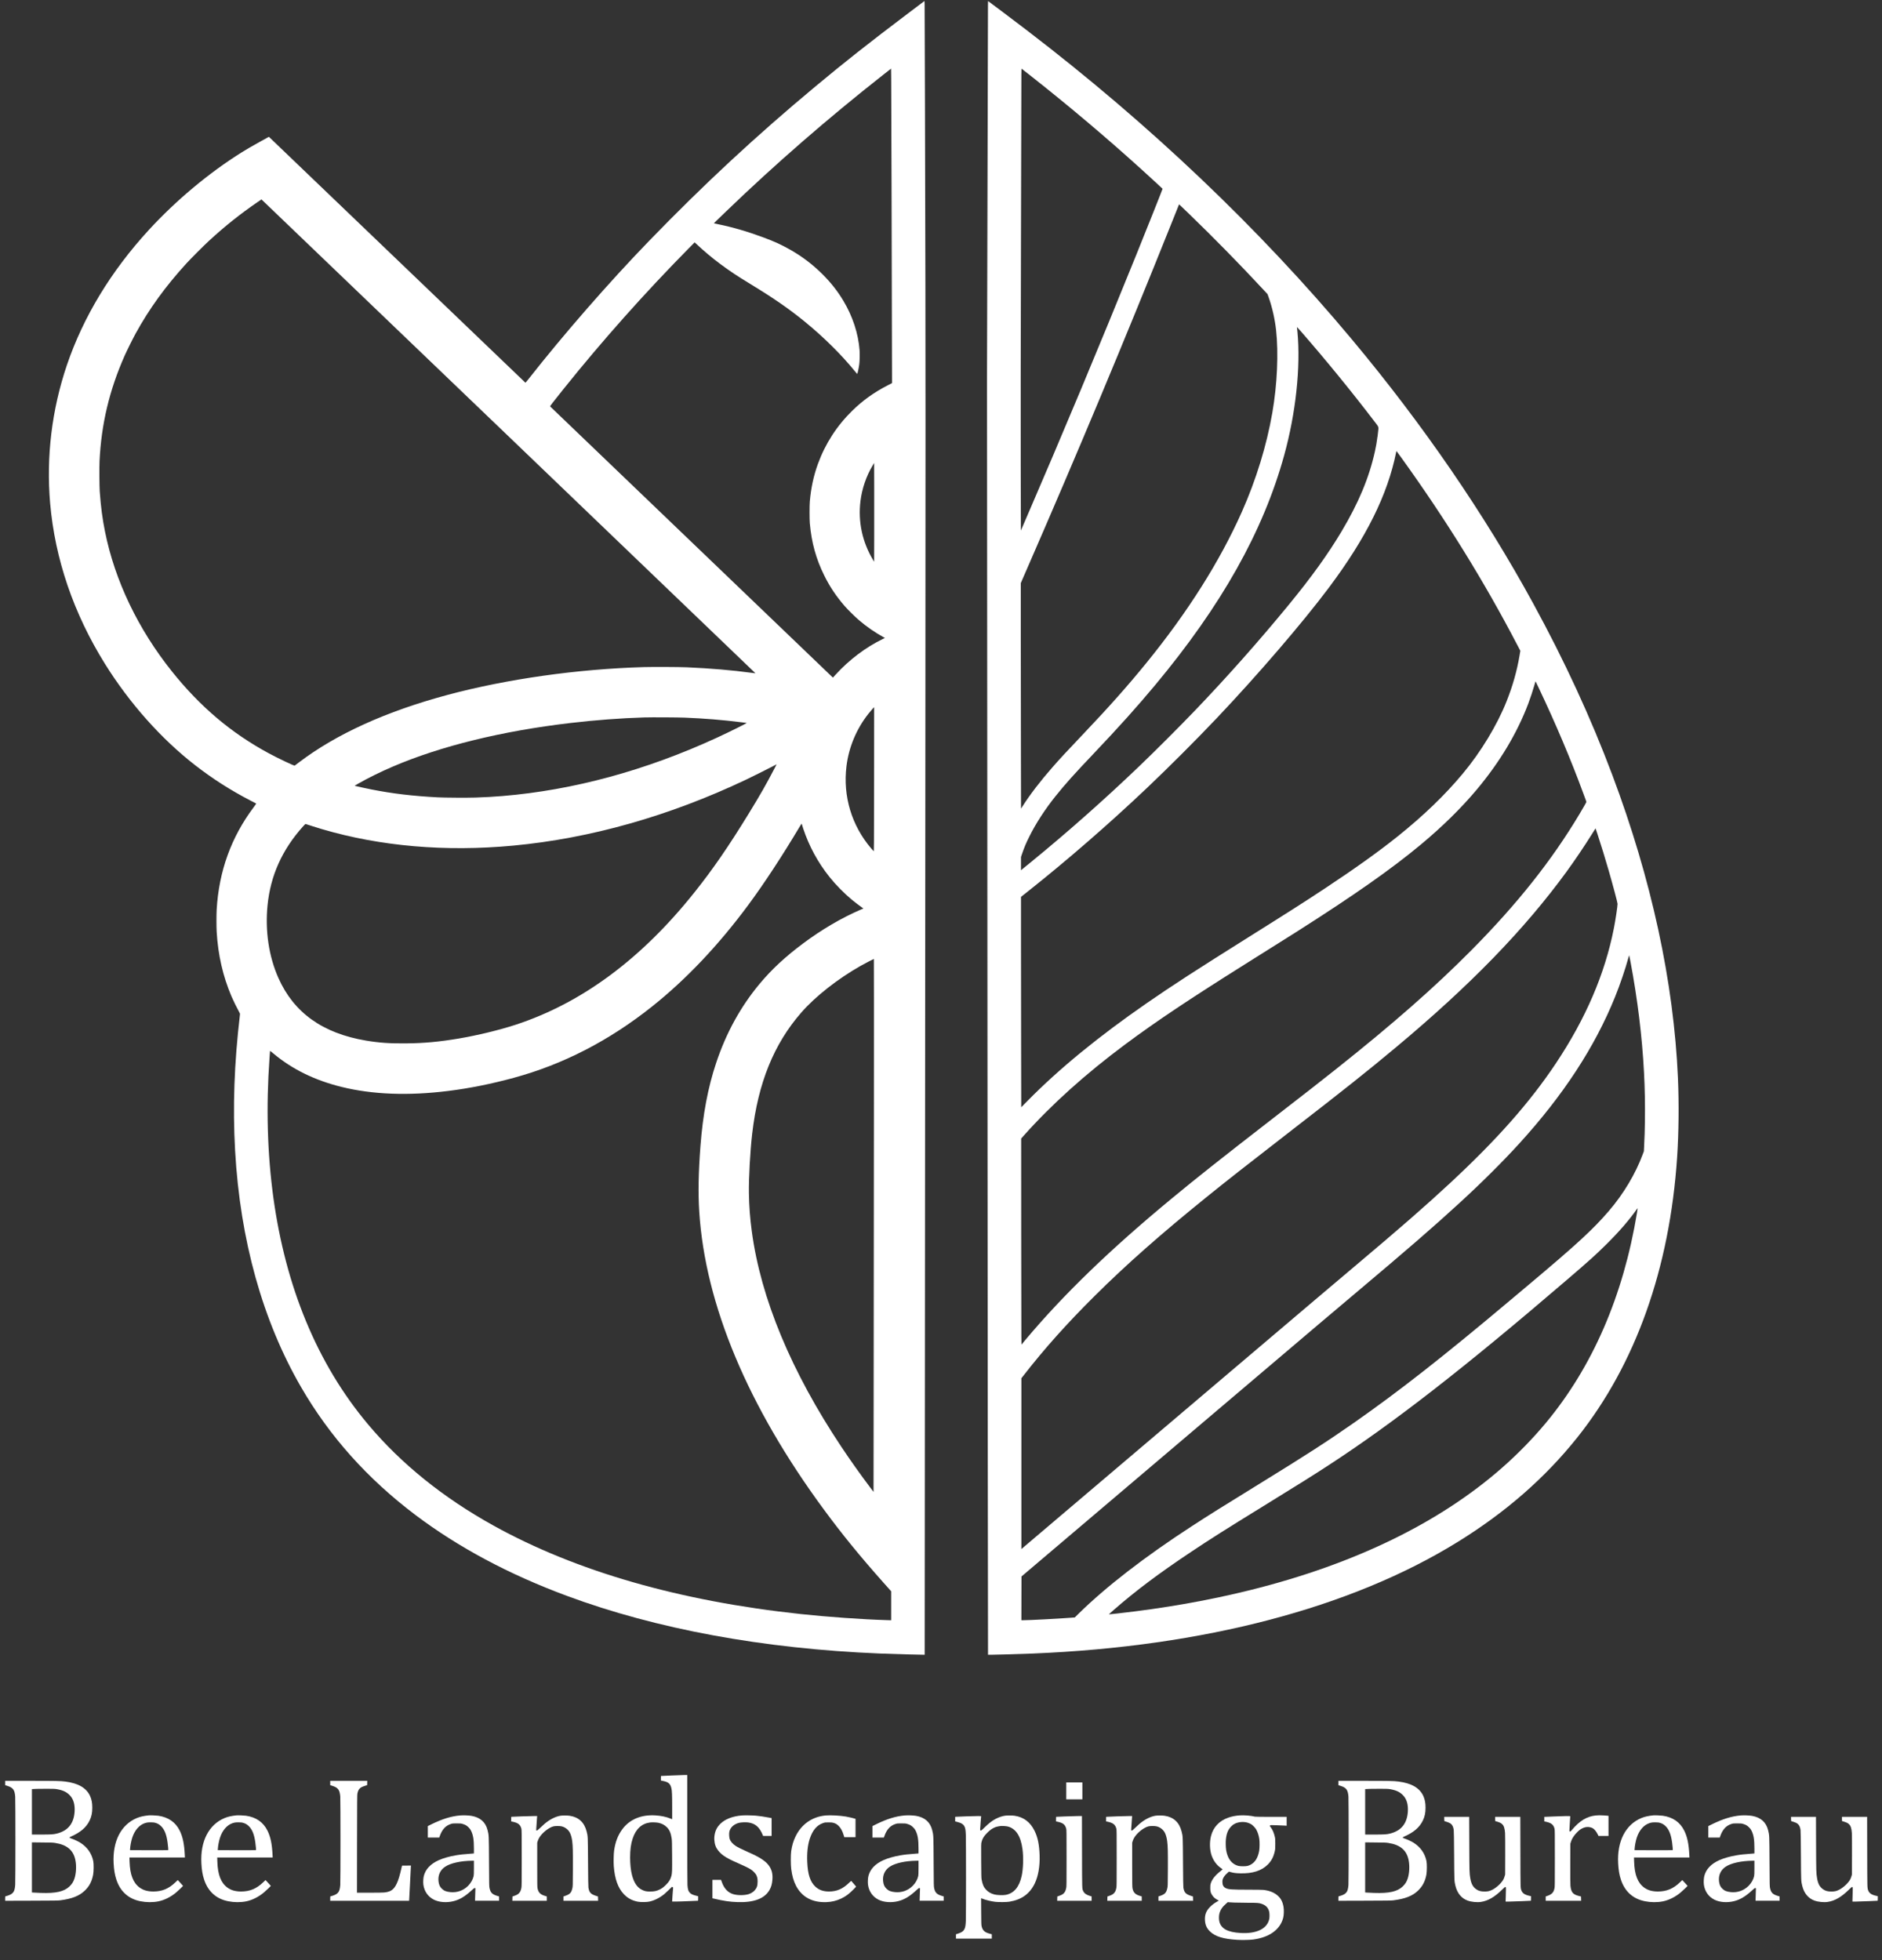 <svg width="120" height="125" viewBox="0 0 120 125" fill="none" xmlns="http://www.w3.org/2000/svg">
<rect x="0" y="0" width="120" height="125" fill="#333333" stroke="none"/>
<path d="M57.906 0.848C55.424 2.722 53.875 3.945 52.003 5.504C48.202 8.67 44.871 11.763 41.388 15.362C38.839 17.995 35.947 21.31 33.697 24.176C33.596 24.304 33.508 24.408 33.503 24.407C33.498 24.404 29.831 20.889 25.354 16.594C20.878 12.299 17.198 8.772 17.177 8.755L17.142 8.726L16.605 9.023C15.966 9.378 15.759 9.498 15.401 9.722C13.317 11.027 11.214 12.785 9.485 14.669C7.076 17.293 5.312 20.205 4.268 23.274C3.306 26.109 2.939 29.126 3.197 32.097C3.506 35.647 4.693 39.125 6.691 42.332C8.258 44.847 10.281 47.12 12.443 48.799C13.557 49.664 14.689 50.387 15.966 51.051C16.157 51.15 16.32 51.236 16.329 51.241C16.341 51.248 16.301 51.311 16.182 51.469C14.74 53.389 13.96 55.549 13.815 58.014C13.797 58.328 13.797 59.1 13.815 59.413C13.902 60.902 14.212 62.252 14.762 63.546C14.871 63.801 15.105 64.277 15.228 64.495C15.303 64.629 15.306 64.64 15.3 64.701C14.933 67.804 14.834 70.603 14.991 73.383C15.314 79.087 16.742 84.213 19.191 88.449C21.011 91.596 23.427 94.3 26.483 96.608C29.222 98.674 32.433 100.392 36.128 101.764C41.84 103.887 48.67 105.145 56.116 105.448C56.927 105.48 58.95 105.537 58.959 105.528C58.962 105.525 58.969 96.858 59.005 44.231C59.015 28.954 59.016 22.051 59.005 18.243C58.997 15.391 58.984 10.22 58.977 6.751C58.97 3.282 58.96 0.357 58.955 0.253L58.946 0.063L57.906 0.848ZM56.847 11.884C56.855 15.29 56.864 19.506 56.869 21.254L56.877 24.431L56.615 24.566C55.722 25.027 55.023 25.527 54.353 26.181C53.359 27.151 52.623 28.292 52.15 29.59C51.878 30.34 51.71 31.115 51.635 31.981C51.613 32.228 51.613 33.121 51.635 33.367C51.744 34.602 52.032 35.645 52.561 36.711C52.911 37.419 53.327 38.039 53.865 38.657C54.061 38.883 54.535 39.35 54.774 39.553C55.26 39.968 55.793 40.336 56.338 40.636L56.427 40.685L56.3 40.745C55.216 41.265 54.127 42.088 53.275 43.029L53.109 43.212L53.077 43.183C52.995 43.108 35.087 25.932 35.077 25.918C35.064 25.9 35.234 25.678 35.942 24.795C38.394 21.733 41.123 18.668 43.892 15.861L44.292 15.457L44.362 15.521C44.921 16.042 45.369 16.418 45.907 16.821C46.505 17.269 46.989 17.591 47.832 18.104C49.348 19.026 50.318 19.698 51.348 20.541C52.529 21.505 53.681 22.65 54.531 23.701C54.595 23.779 54.65 23.844 54.654 23.845C54.676 23.846 54.752 23.498 54.788 23.24C54.816 23.034 54.826 22.572 54.808 22.331C54.729 21.273 54.362 20.158 53.77 19.174C53.403 18.561 52.982 18.027 52.446 17.492C51.826 16.872 51.146 16.355 50.383 15.923C49.829 15.608 49.386 15.405 48.672 15.14C47.66 14.763 46.723 14.491 45.777 14.297C45.637 14.268 45.522 14.243 45.519 14.24C45.517 14.238 45.584 14.17 45.667 14.09C45.75 14.009 46.035 13.736 46.3 13.48C49.416 10.477 52.787 7.544 56.321 4.765L56.816 4.376L56.824 5.033C56.828 5.395 56.839 8.478 56.847 11.884ZM32.46 27.859C41.103 36.148 48.172 42.932 48.169 42.935C48.167 42.938 48.064 42.926 47.941 42.909C46.67 42.737 45.331 42.623 43.796 42.555C43.293 42.533 41.636 42.526 41.056 42.542C36.826 42.664 32.326 43.301 28.562 44.308C24.64 45.358 21.443 46.808 19.061 48.619C18.922 48.725 18.8 48.818 18.791 48.824C18.757 48.847 17.72 48.355 17.121 48.03C14.74 46.741 12.772 45.077 10.974 42.832C8.807 40.126 7.326 37.035 6.695 33.9C6.527 33.063 6.432 32.342 6.359 31.34C6.337 31.042 6.329 29.801 6.346 29.427C6.456 27.055 6.972 24.881 7.948 22.68C8.095 22.349 8.461 21.612 8.647 21.272C9.513 19.692 10.56 18.248 11.898 16.786C12.18 16.477 13.009 15.648 13.329 15.354C14.349 14.416 15.317 13.645 16.414 12.893L16.671 12.718L16.709 12.753C16.73 12.773 23.818 19.571 32.46 27.859ZM55.741 34.249L55.737 35.825L55.672 35.716C54.981 34.564 54.704 33.271 54.865 31.953C54.961 31.166 55.236 30.36 55.637 29.691L55.737 29.524L55.741 31.099C55.743 31.966 55.743 33.383 55.741 34.249ZM55.734 49.702C55.727 54.28 55.727 54.3 55.703 54.277C55.689 54.264 55.618 54.186 55.546 54.102C54.303 52.646 53.739 50.775 53.973 48.863C54.12 47.651 54.608 46.485 55.369 45.521C55.515 45.337 55.731 45.091 55.737 45.101C55.739 45.102 55.737 47.173 55.734 49.702ZM43.661 45.765C44.95 45.819 46.054 45.908 47.229 46.055C47.426 46.079 47.597 46.101 47.607 46.102C47.651 46.11 46.513 46.675 45.693 47.053C41.176 49.132 36.55 50.39 32.047 50.763C31.49 50.81 30.948 50.84 30.32 50.861C29.819 50.878 28.33 50.87 27.908 50.847C26.333 50.765 25.029 50.611 23.685 50.345C23.395 50.289 22.742 50.146 22.641 50.118C22.605 50.108 22.614 50.101 22.81 49.99C23.458 49.619 24.262 49.223 25.046 48.887C28.094 47.579 32.009 46.618 36.378 46.106C37.965 45.919 39.583 45.798 41.081 45.752C41.536 45.738 43.236 45.747 43.661 45.765ZM49.422 48.931C48.843 50.042 48.488 50.666 47.719 51.919C46.434 54.01 45.463 55.421 44.3 56.881C40.904 61.15 37.095 63.971 32.861 65.355C31.846 65.686 30.431 66.029 29.262 66.227C28.006 66.438 27.056 66.527 25.91 66.538C24.866 66.55 24.167 66.501 23.339 66.361C20.571 65.896 18.733 64.58 17.75 62.364C17.142 60.993 16.896 59.361 17.058 57.739C17.247 55.839 17.987 54.19 19.32 52.704C19.421 52.591 19.474 52.542 19.486 52.547C19.565 52.577 20.251 52.792 20.528 52.875C24.253 53.972 28.398 54.33 32.714 53.927C37.638 53.468 42.683 52.039 47.562 49.723C47.965 49.531 48.888 49.072 49.244 48.885C49.392 48.808 49.514 48.743 49.517 48.742C49.518 48.742 49.476 48.827 49.422 48.931ZM51.124 52.547C51.124 52.558 51.163 52.687 51.212 52.834C51.584 53.955 52.149 54.997 52.885 55.919C53.29 56.427 53.814 56.961 54.319 57.38C54.486 57.519 54.788 57.75 54.946 57.86L55.053 57.935L54.869 58.014C53.647 58.542 52.393 59.279 51.207 60.164C50.07 61.014 49.209 61.813 48.443 62.73C47.224 64.19 46.298 65.873 45.662 67.787C45.139 69.354 44.817 71.065 44.663 73.075C44.534 74.764 44.509 76.084 44.586 77.278C44.966 83.198 47.684 89.689 52.541 96.278C53.706 97.859 54.844 99.255 56.333 100.929L56.822 101.478V102.403V103.327L56.537 103.318C54.967 103.271 52.787 103.116 51.06 102.931C43.331 102.104 36.727 100.204 31.476 97.294C28.266 95.517 25.575 93.347 23.469 90.836C21.84 88.896 20.521 86.7 19.502 84.234C17.527 79.448 16.736 73.727 17.185 67.47C17.203 67.228 17.217 67.025 17.217 67.017C17.217 67.011 17.311 67.083 17.427 67.179C18.624 68.184 20.061 68.89 21.772 69.313C23.746 69.802 26.046 69.889 28.594 69.57C29.953 69.4 31.312 69.127 32.77 68.731C35.908 67.877 38.844 66.363 41.579 64.185C43.756 62.452 45.825 60.265 47.728 57.69C48.746 56.31 49.875 54.589 51.022 52.665C51.102 52.532 51.124 52.506 51.124 52.547ZM55.722 70.767C55.718 76.056 55.712 83.704 55.707 87.761L55.699 95.141L55.486 94.859C54.866 94.038 54.242 93.158 53.656 92.28C50.45 87.47 48.507 82.796 47.935 78.516C47.82 77.658 47.767 76.944 47.752 76.084C47.738 75.127 47.831 73.425 47.96 72.305C48.336 69.06 49.344 66.573 51.094 64.569C51.987 63.544 53.417 62.42 54.884 61.589C55.08 61.477 55.702 61.154 55.719 61.152C55.725 61.152 55.725 65.48 55.722 70.767Z" fill="white"/>
<path d="M62.995 0.3C62.995 0.429 62.981 5.864 62.964 12.38L62.933 24.225L62.962 64.872C62.977 87.228 62.992 105.522 62.998 105.526C63.01 105.539 64.861 105.489 65.844 105.449C76.754 105.003 86.134 102.541 92.929 98.343C96.003 96.444 98.518 94.247 100.58 91.659C104.29 87.001 106.465 80.888 106.937 73.789C107.04 72.229 107.059 70.395 106.989 68.758C106.722 62.626 105.305 56.076 102.805 49.424C101.432 45.77 99.762 42.15 97.764 38.49C94.636 32.761 90.734 27.074 86.212 21.659C80.296 14.573 73.285 7.905 65.44 1.906C64.824 1.435 63.01 0.066 63.001 0.066C62.998 0.066 62.995 0.171 62.995 0.3ZM65.591 4.734C68.09 6.7 70.456 8.695 72.761 10.781C73.227 11.202 74.117 12.022 74.128 12.039C74.135 12.05 73.187 14.427 72.473 16.198C70.125 22.006 67.788 27.599 65.342 33.258L65.093 33.834L65.083 29.581C65.077 26.427 65.08 22.717 65.1 15.216C65.114 9.654 65.125 4.94 65.125 4.74C65.125 4.541 65.128 4.378 65.132 4.378C65.136 4.378 65.342 4.538 65.591 4.734ZM75.854 13.675C77.379 15.147 79.068 16.87 80.51 18.424L80.82 18.758L80.891 18.957C81.114 19.578 81.287 20.342 81.365 21.049C81.528 22.511 81.438 24.524 81.128 26.311C80.764 28.409 80.094 30.591 79.185 32.638C77.783 35.791 75.732 39.038 73.096 42.276C71.883 43.766 70.728 45.065 68.991 46.893C67.931 48.01 67.611 48.355 67.107 48.93C66.339 49.804 65.68 50.665 65.196 51.422L65.103 51.565L65.096 47.996C65.091 46.032 65.087 42.797 65.087 40.805V37.186L65.492 36.255C68.7 28.899 71.724 21.664 74.671 14.302L75.18 13.03L75.251 13.096C75.29 13.132 75.562 13.392 75.854 13.675ZM82.967 21.154C84.501 22.911 86.187 24.974 87.62 26.854C87.936 27.268 87.908 27.185 87.865 27.575C87.833 27.865 87.836 27.855 87.825 27.87C87.822 27.878 87.814 27.932 87.809 27.992C87.799 28.123 87.729 28.509 87.666 28.794C87.295 30.469 86.628 32.068 85.535 33.899C84.667 35.352 83.631 36.791 82.17 38.573C80.287 40.869 78.222 43.196 76.181 45.324C75.18 46.367 73.657 47.891 72.652 48.853C70.423 50.989 68.03 53.106 65.684 55.02C65.508 55.163 65.304 55.329 65.232 55.388L65.1 55.496V55.073V54.651L65.164 54.463C65.304 54.053 65.415 53.785 65.621 53.37C66.031 52.538 66.629 51.615 67.299 50.778C67.918 50.005 68.485 49.371 69.765 48.025C71.324 46.384 72.511 45.061 73.635 43.713C77.882 38.622 80.54 33.892 81.878 29.047C82.624 26.351 82.94 23.409 82.727 21.152C82.716 21.043 82.704 20.931 82.7 20.904C82.696 20.878 82.696 20.856 82.7 20.856C82.702 20.856 82.823 20.991 82.967 21.154ZM89.385 29.233C92.204 33.152 94.647 37.1 96.751 41.141L96.94 41.502L96.89 41.802C96.724 42.785 96.455 43.735 96.061 44.727C95.458 46.244 94.431 47.941 93.273 49.332C92.141 50.692 90.79 51.996 89.131 53.327C87.94 54.283 86.436 55.36 84.519 56.629C83.24 57.477 82.218 58.129 79.595 59.774C76.269 61.861 74.765 62.835 73.153 63.949C70.042 66.1 67.524 68.162 65.517 70.204L65.116 70.612L65.109 66.983C65.103 64.987 65.1 61.969 65.101 60.275V57.195L65.539 56.848C68.039 54.867 70.712 52.543 73.121 50.26C74.507 48.945 76.274 47.178 77.588 45.792C80.196 43.042 83.059 39.709 84.721 37.491C87.113 34.298 88.476 31.556 89.022 28.835C89.029 28.795 89.038 28.762 89.041 28.762C89.043 28.762 89.197 28.974 89.385 29.233ZM98.114 43.873C99.184 46.123 100.168 48.449 100.959 50.605C101.043 50.834 101.12 51.044 101.13 51.071C101.14 51.096 101.149 51.128 101.149 51.14C101.149 51.166 100.99 51.445 100.707 51.92C98.934 54.886 96.734 57.656 93.802 60.614C91.481 62.955 88.825 65.288 85.213 68.159C84.178 68.981 83.239 69.715 81.052 71.408C77.872 73.872 76.355 75.072 74.763 76.388C70.8 79.66 67.806 82.554 65.377 85.452L65.132 85.746L65.124 85.189C65.12 84.883 65.115 81.927 65.114 78.619L65.112 72.606L65.283 72.414C67.039 70.442 69.224 68.476 71.751 66.597C73.737 65.121 75.769 63.762 79.446 61.452C81.669 60.057 82.198 59.723 82.643 59.441C86.333 57.096 88.71 55.428 90.587 53.866C91.977 52.708 93.16 51.545 94.154 50.361C95.624 48.607 96.731 46.762 97.447 44.868C97.571 44.54 97.75 44.001 97.838 43.685C97.877 43.551 97.907 43.445 97.91 43.447C97.911 43.449 98.002 43.64 98.114 43.873ZM101.854 53.177C102.094 53.908 102.352 54.746 102.58 55.539C102.842 56.447 103.139 57.564 103.139 57.641C103.139 57.795 103.004 58.693 102.906 59.188C102.334 62.104 101.111 64.953 99.208 67.808C97.546 70.3 95.463 72.658 92.448 75.458C90.873 76.92 89.303 78.291 86.397 80.738C84.888 82.009 84.081 82.694 77.381 88.38C73.481 91.692 69.142 95.376 67.737 96.567C66.333 97.759 65.17 98.746 65.155 98.76L65.125 98.786V93.34V87.893L65.231 87.758C66.6 85.999 68.016 84.414 69.811 82.631C71.828 80.629 73.99 78.719 76.939 76.334C78.222 75.297 79.416 74.359 82.149 72.242C85.786 69.427 87.166 68.329 89.009 66.789C93.749 62.829 97.191 59.285 99.885 55.591C100.391 54.898 101.04 53.936 101.483 53.225C101.619 53.006 101.733 52.825 101.736 52.825C101.737 52.825 101.791 52.983 101.854 53.177ZM103.965 61.34C104.414 63.726 104.706 66.113 104.825 68.392C104.879 69.397 104.898 70.462 104.883 71.511C104.872 72.166 104.865 72.441 104.831 73.115L104.817 73.416L104.743 73.615C104.281 74.86 103.521 76.133 102.593 77.215C101.584 78.393 100.547 79.348 97.479 81.925C97.102 82.242 96.559 82.699 96.272 82.939C92.027 86.511 89.215 88.714 86.33 90.733C84.644 91.912 83.3 92.78 80.243 94.663C77.915 96.096 77.089 96.615 76.008 97.317C72.983 99.283 70.516 101.191 68.762 102.918L68.53 103.147L68.289 103.165C67.447 103.229 65.609 103.325 65.243 103.325H65.125L65.128 101.93L65.132 100.534L67.391 98.617C68.633 97.562 72.971 93.88 77.028 90.435C85.129 83.558 84.649 83.965 86.378 82.509C89.817 79.613 91.396 78.245 93.083 76.695C94.485 75.41 95.803 74.097 96.867 72.93C99.682 69.84 101.687 66.774 102.979 63.574C103.293 62.802 103.631 61.805 103.833 61.066C103.866 60.941 103.878 60.914 103.885 60.937C103.891 60.954 103.927 61.135 103.965 61.34ZM104.378 77.34C103.506 82.631 101.545 87.157 98.574 90.733C97.737 91.739 96.778 92.722 95.766 93.61C91.764 97.12 86.371 99.742 79.756 101.393C77.082 102.06 74.26 102.558 71.242 102.895C70.953 102.927 70.712 102.952 70.705 102.951C70.7 102.948 70.835 102.825 71.006 102.675C72.431 101.432 73.894 100.334 75.951 98.963C77.206 98.126 78.108 97.555 80.538 96.058C82.84 94.639 83.672 94.117 84.665 93.472C88.847 90.75 93.341 87.254 99.93 81.599C101.357 80.375 101.746 80.025 102.43 79.347C103.235 78.55 103.879 77.807 104.359 77.122C104.39 77.077 104.417 77.046 104.419 77.054C104.422 77.06 104.403 77.19 104.378 77.34Z" fill="white"/>
<path d="M42.795 113.225C42.438 113.242 42.145 113.254 42.144 113.256C42.142 113.257 42.14 113.322 42.14 113.402V113.546L42.281 113.575C42.619 113.645 42.741 113.75 42.808 114.032C42.849 114.2 42.859 114.454 42.859 115.262V116.014L42.747 115.97C42.461 115.857 42.157 115.793 41.79 115.77C40.897 115.713 40.16 116.016 39.694 116.635C39.403 117.022 39.235 117.455 39.156 118.019C39.128 118.221 39.117 118.757 39.136 119.006C39.197 119.826 39.403 120.399 39.776 120.793C40.024 121.053 40.299 121.201 40.671 121.274C40.852 121.309 41.232 121.305 41.409 121.266C41.724 121.198 42.052 121.034 42.346 120.798C42.398 120.756 42.532 120.632 42.642 120.525L42.841 120.328L42.882 120.342C42.922 120.356 42.923 120.358 42.917 120.417C42.906 120.5 42.859 121.171 42.859 121.223V121.265H43.094C43.222 121.265 43.588 121.254 43.905 121.239C44.223 121.225 44.49 121.214 44.499 121.214C44.511 121.214 44.514 121.177 44.514 121.069V120.925L44.371 120.888C44.186 120.842 44.073 120.79 44.004 120.722C43.893 120.616 43.853 120.495 43.834 120.213C43.827 120.097 43.821 118.727 43.821 116.609V113.193L43.633 113.194C43.528 113.195 43.151 113.209 42.795 113.225ZM41.98 116.241C42.202 116.287 42.378 116.381 42.525 116.531C42.693 116.701 42.777 116.9 42.829 117.255C42.846 117.371 42.851 117.556 42.855 118.336C42.861 119.294 42.856 119.444 42.813 119.615C42.756 119.843 42.668 119.991 42.476 120.185C42.326 120.335 42.209 120.425 42.071 120.493C41.866 120.594 41.717 120.626 41.447 120.626C41.218 120.627 41.116 120.605 40.938 120.519C40.632 120.372 40.423 120.065 40.297 119.576C40.218 119.266 40.177 118.881 40.177 118.453C40.177 117.963 40.227 117.591 40.337 117.255C40.539 116.641 40.907 116.296 41.441 116.223C41.564 116.205 41.855 116.215 41.98 116.241Z" fill="white"/>
<path d="M0.328 113.704V113.843L0.446 113.88C0.834 114.001 0.937 114.137 0.97 114.58C0.988 114.816 0.987 119.949 0.97 120.197C0.938 120.641 0.845 120.772 0.484 120.892C0.417 120.914 0.355 120.932 0.345 120.932C0.332 120.932 0.328 120.964 0.328 121.073V121.216L2 121.211C3.489 121.207 3.691 121.204 3.845 121.185C4.588 121.09 5.052 120.907 5.405 120.569C5.697 120.291 5.862 119.972 5.94 119.542C5.978 119.332 5.981 118.857 5.946 118.684C5.845 118.194 5.564 117.793 5.122 117.512C5 117.435 4.737 117.311 4.579 117.257C4.398 117.195 4.391 117.178 4.529 117.118C5.133 116.852 5.5 116.538 5.713 116.1C5.835 115.85 5.885 115.609 5.885 115.278C5.885 114.967 5.84 114.737 5.736 114.517C5.5 114.014 4.98 113.715 4.159 113.612C3.845 113.572 3.569 113.566 1.956 113.566H0.328V113.704ZM3.652 114.103C4.031 114.173 4.255 114.282 4.458 114.496C4.689 114.74 4.788 115.09 4.756 115.55C4.702 116.293 4.332 116.748 3.633 116.927C3.413 116.982 3.263 116.992 2.631 116.992H2.035V115.542V114.092L2.09 114.091C2.12 114.089 2.231 114.084 2.337 114.079C2.443 114.074 2.746 114.071 3.01 114.073C3.449 114.074 3.506 114.078 3.652 114.103ZM3.525 117.529C4.276 117.648 4.679 117.992 4.807 118.622C4.882 118.987 4.857 119.472 4.748 119.798C4.678 120.009 4.59 120.147 4.432 120.299C4.087 120.629 3.562 120.749 2.604 120.714C2.415 120.708 2.21 120.699 2.148 120.693L2.035 120.685V119.088V117.49L2.693 117.497C3.286 117.502 3.367 117.504 3.525 117.529Z" fill="white"/>
<path d="M21.055 113.705V113.843L21.173 113.88C21.56 114.001 21.663 114.137 21.696 114.58C21.714 114.816 21.713 119.949 21.696 120.197C21.664 120.641 21.572 120.772 21.21 120.893C21.143 120.915 21.081 120.933 21.071 120.933C21.058 120.933 21.055 120.965 21.055 121.074V121.215H23.569H26.084L26.09 121.147C26.094 121.111 26.117 120.655 26.143 120.137C26.168 119.618 26.192 119.143 26.196 119.081L26.205 118.969L25.919 118.972L25.632 118.975L25.608 119.084C25.485 119.625 25.4 119.906 25.291 120.13C25.107 120.51 24.914 120.645 24.488 120.687C24.403 120.696 24.037 120.701 23.555 120.701H22.761L22.765 117.579C22.769 114.762 22.772 114.449 22.79 114.368C22.827 114.21 22.861 114.135 22.932 114.061C23.009 113.984 23.073 113.95 23.268 113.886L23.41 113.839L23.413 113.703L23.417 113.566H22.235H21.055V113.705Z" fill="white"/>
<path d="M85.338 113.704V113.843L85.456 113.88C85.844 114.001 85.946 114.137 85.98 114.58C85.998 114.816 85.996 119.949 85.98 120.197C85.948 120.641 85.855 120.772 85.493 120.892C85.427 120.914 85.365 120.932 85.355 120.932C85.342 120.932 85.338 120.964 85.338 121.073V121.216L87.01 121.211C88.499 121.207 88.701 121.204 88.855 121.185C89.598 121.09 90.062 120.907 90.415 120.569C90.706 120.291 90.872 119.972 90.95 119.542C90.987 119.332 90.991 118.857 90.955 118.684C90.855 118.194 90.574 117.793 90.132 117.512C90.01 117.435 89.746 117.311 89.589 117.257C89.408 117.195 89.401 117.178 89.539 117.118C90.143 116.852 90.51 116.538 90.723 116.1C90.845 115.85 90.895 115.609 90.895 115.278C90.895 114.967 90.85 114.737 90.746 114.517C90.51 114.014 89.99 113.715 89.169 113.612C88.855 113.572 88.579 113.566 86.965 113.566H85.338V113.704ZM88.662 114.103C89.041 114.173 89.265 114.282 89.468 114.496C89.699 114.74 89.798 115.09 89.766 115.55C89.712 116.293 89.342 116.748 88.643 116.927C88.423 116.982 88.273 116.992 87.641 116.992H87.045V115.542V114.092L87.1 114.091C87.13 114.089 87.241 114.084 87.347 114.079C87.453 114.074 87.756 114.071 88.02 114.073C88.459 114.074 88.516 114.078 88.662 114.103ZM88.535 117.529C89.286 117.648 89.689 117.992 89.817 118.622C89.891 118.987 89.867 119.472 89.758 119.798C89.688 120.009 89.6 120.147 89.442 120.299C89.097 120.629 88.572 120.749 87.614 120.714C87.425 120.708 87.219 120.699 87.158 120.693L87.045 120.685V119.088V117.49L87.703 117.497C88.296 117.502 88.377 117.504 88.535 117.529Z" fill="white"/>
<path d="M67.987 114.207V114.746H68.5H69.014V114.207V113.668H68.5H67.987V114.207Z" fill="white"/>
<path d="M9.485 115.768C9.177 115.799 8.936 115.852 8.733 115.936C7.718 116.354 7.17 117.421 7.245 118.83C7.269 119.261 7.319 119.556 7.419 119.863C7.669 120.625 8.189 121.092 8.952 121.245C9.333 121.321 9.743 121.323 10.101 121.252C10.489 121.173 10.888 120.973 11.233 120.683C11.392 120.548 11.676 120.277 11.671 120.263C11.668 120.258 11.592 120.172 11.5 120.073L11.334 119.895L11.185 120.037C10.763 120.444 10.335 120.623 9.78 120.624C9.417 120.624 9.131 120.542 8.901 120.372C8.489 120.07 8.289 119.55 8.263 118.721L8.255 118.455H10.023H11.791L11.782 118.284C11.748 117.582 11.652 117.133 11.459 116.742C11.189 116.201 10.735 115.886 10.093 115.792C9.958 115.773 9.585 115.757 9.485 115.768ZM9.934 116.252C10.082 116.3 10.186 116.367 10.299 116.486C10.498 116.697 10.616 117.004 10.684 117.486C10.717 117.726 10.738 117.971 10.725 117.984C10.72 117.989 10.17 117.992 9.503 117.99L8.291 117.987L8.294 117.916C8.303 117.721 8.365 117.396 8.434 117.186C8.587 116.721 8.877 116.386 9.228 116.267C9.362 116.222 9.455 116.21 9.645 116.214C9.804 116.218 9.847 116.223 9.934 116.252Z" fill="white"/>
<path d="M15.081 115.768C14.773 115.799 14.531 115.852 14.329 115.936C13.313 116.354 12.765 117.421 12.841 118.83C12.864 119.261 12.914 119.556 13.014 119.863C13.265 120.625 13.784 121.092 14.548 121.245C14.929 121.321 15.339 121.323 15.697 121.252C16.084 121.173 16.483 120.973 16.829 120.683C16.988 120.548 17.271 120.277 17.266 120.263C17.264 120.258 17.188 120.172 17.096 120.073L16.93 119.895L16.781 120.037C16.359 120.444 15.93 120.623 15.376 120.624C15.013 120.624 14.726 120.542 14.497 120.372C14.085 120.07 13.884 119.55 13.859 118.721L13.851 118.455H15.618H17.387L17.378 118.284C17.343 117.582 17.248 117.133 17.054 116.742C16.785 116.201 16.331 115.886 15.689 115.792C15.554 115.773 15.181 115.757 15.081 115.768ZM15.53 116.252C15.677 116.3 15.781 116.367 15.894 116.486C16.093 116.697 16.211 117.004 16.279 117.486C16.313 117.726 16.333 117.971 16.32 117.984C16.315 117.989 15.766 117.992 15.099 117.99L13.887 117.987L13.89 117.916C13.899 117.721 13.96 117.396 14.03 117.186C14.182 116.721 14.472 116.386 14.824 116.267C14.957 116.222 15.051 116.21 15.241 116.214C15.4 116.218 15.443 116.223 15.53 116.252Z" fill="white"/>
<path d="M29.334 115.774C28.762 115.824 28.198 115.999 27.521 116.332L27.279 116.452V116.819V117.185H27.643H28.006L28.043 117.084C28.194 116.656 28.426 116.411 28.775 116.309C28.866 116.282 28.902 116.28 29.133 116.281C29.376 116.281 29.396 116.284 29.506 116.317C29.677 116.37 29.761 116.418 29.878 116.536C29.959 116.617 29.993 116.662 30.034 116.748C30.17 117.025 30.218 117.321 30.218 117.887V118.196L30.125 118.204C29.488 118.254 29.375 118.265 29.044 118.32C28.665 118.385 28.253 118.501 27.982 118.623C27.45 118.863 27.13 119.202 27.021 119.642C26.988 119.78 26.975 120.036 26.995 120.19C27.053 120.616 27.294 120.96 27.67 121.148C28.005 121.314 28.483 121.349 28.919 121.24C29.312 121.141 29.647 120.941 30.065 120.556C30.228 120.406 30.243 120.396 30.277 120.405L30.314 120.414L30.309 120.574C30.306 120.661 30.301 120.841 30.296 120.974L30.288 121.214H31.056H31.822V121.076V120.938L31.741 120.915C31.39 120.811 31.282 120.71 31.216 120.419C31.189 120.299 31.188 120.267 31.18 118.737C31.171 117.024 31.173 117.038 31.09 116.712C30.961 116.198 30.617 115.895 30.056 115.799C29.88 115.768 29.529 115.756 29.334 115.774ZM30.218 119.106C30.218 119.437 30.213 119.574 30.2 119.636C30.152 119.857 30.02 120.091 29.843 120.266C29.544 120.562 29.144 120.705 28.725 120.664C28.457 120.638 28.313 120.582 28.176 120.448C28.043 120.32 27.982 120.185 27.959 119.962C27.919 119.581 28.072 119.25 28.384 119.043C28.729 118.814 29.366 118.672 30.087 118.662L30.218 118.66V119.106Z" fill="white"/>
<path d="M47.315 115.773C46.71 115.82 46.229 116.008 45.926 116.311C45.7 116.537 45.586 116.782 45.551 117.114C45.525 117.377 45.58 117.675 45.689 117.858C45.921 118.243 46.233 118.462 47.068 118.821C47.423 118.974 47.737 119.128 47.872 119.215C48.013 119.306 48.169 119.468 48.221 119.572C48.288 119.708 48.306 119.8 48.306 119.995C48.306 120.265 48.253 120.41 48.098 120.575C48.01 120.668 47.861 120.755 47.723 120.796C47.446 120.878 47 120.874 46.735 120.788C46.395 120.678 46.165 120.425 46.016 119.998L45.974 119.88H45.7H45.426V120.468V121.057L45.494 121.072C46.137 121.226 46.54 121.285 47.043 121.3C48.085 121.33 48.75 121.076 49.068 120.524C49.174 120.34 49.228 120.149 49.251 119.869C49.282 119.478 49.2 119.185 48.983 118.916C48.762 118.643 48.386 118.408 47.684 118.104C47.347 117.957 47.039 117.803 46.908 117.717C46.719 117.592 46.584 117.438 46.528 117.281C46.493 117.185 46.479 116.923 46.504 116.814C46.563 116.542 46.789 116.333 47.113 116.247C47.247 116.212 47.547 116.199 47.714 116.222C48.158 116.282 48.433 116.524 48.639 117.033L48.658 117.082H48.928H49.199V116.512V115.942L48.996 115.904C48.747 115.855 48.397 115.804 48.191 115.787C47.965 115.768 47.482 115.76 47.315 115.773Z" fill="white"/>
<path d="M52.654 115.774C51.791 115.851 51.105 116.329 50.725 117.114C50.586 117.402 50.501 117.685 50.447 118.051C50.415 118.272 50.415 118.925 50.449 119.18C50.507 119.632 50.6 119.959 50.758 120.262C51.132 120.978 51.792 121.334 52.69 121.301C53.045 121.288 53.339 121.216 53.65 121.067C53.928 120.934 54.146 120.771 54.434 120.478C54.581 120.329 54.593 120.315 54.575 120.294C54.543 120.256 54.303 119.977 54.286 119.958C54.272 119.943 54.25 119.958 54.15 120.057C53.743 120.456 53.359 120.624 52.855 120.624C52.489 120.624 52.216 120.525 51.986 120.311C51.659 120.002 51.506 119.537 51.472 118.744C51.446 118.169 51.501 117.66 51.631 117.264C51.813 116.713 52.085 116.392 52.484 116.258C52.602 116.218 52.614 116.217 52.824 116.217C52.995 116.217 53.06 116.221 53.126 116.24C53.276 116.281 53.367 116.334 53.472 116.439C53.616 116.583 53.71 116.756 53.8 117.046L53.834 117.159H54.192H54.55V116.575V115.991L54.522 115.98C54.453 115.954 54.106 115.873 53.934 115.844C53.569 115.781 52.953 115.747 52.654 115.774Z" fill="white"/>
<path d="M57.683 115.774C57.112 115.824 56.547 115.999 55.871 116.332L55.628 116.452V116.819V117.185H55.993H56.356L56.392 117.084C56.543 116.656 56.776 116.411 57.125 116.309C57.216 116.282 57.252 116.28 57.483 116.281C57.725 116.281 57.746 116.284 57.855 116.317C58.027 116.37 58.11 116.418 58.227 116.536C58.308 116.617 58.343 116.662 58.384 116.748C58.52 117.025 58.567 117.321 58.567 117.887V118.196L58.475 118.204C57.837 118.254 57.724 118.265 57.393 118.32C57.014 118.385 56.602 118.501 56.332 118.623C55.799 118.863 55.48 119.202 55.37 119.642C55.337 119.78 55.324 120.036 55.345 120.19C55.403 120.616 55.644 120.96 56.02 121.148C56.355 121.314 56.832 121.349 57.269 121.24C57.661 121.141 57.996 120.941 58.414 120.556C58.578 120.406 58.593 120.396 58.626 120.405L58.663 120.414L58.658 120.574C58.656 120.661 58.651 120.841 58.645 120.974L58.638 121.214H59.405H60.172V121.076V120.938L60.091 120.915C59.739 120.811 59.631 120.71 59.566 120.419C59.539 120.299 59.538 120.267 59.53 118.737C59.521 117.024 59.522 117.038 59.44 116.712C59.31 116.198 58.966 115.895 58.406 115.799C58.23 115.768 57.878 115.756 57.683 115.774ZM58.567 119.106C58.567 119.437 58.562 119.574 58.549 119.636C58.502 119.857 58.37 120.091 58.193 120.266C57.894 120.562 57.493 120.705 57.075 120.664C56.806 120.638 56.663 120.582 56.525 120.448C56.392 120.32 56.332 120.185 56.309 119.962C56.269 119.581 56.422 119.25 56.733 119.043C57.079 118.814 57.715 118.672 58.436 118.662L58.567 118.66V119.106Z" fill="white"/>
<path d="M79.056 115.769C78.81 115.783 78.536 115.837 78.326 115.91C77.743 116.113 77.358 116.521 77.215 117.089C77.118 117.471 77.131 117.957 77.248 118.309C77.361 118.649 77.579 118.946 77.851 119.13C77.91 119.171 77.959 119.207 77.959 119.211C77.957 119.215 77.905 119.26 77.84 119.311C77.48 119.592 77.285 119.838 77.199 120.111C77.173 120.193 77.169 120.234 77.169 120.393C77.169 120.618 77.194 120.71 77.289 120.857C77.377 120.991 77.489 121.088 77.648 121.168L77.718 121.203L77.603 121.269C77.425 121.37 77.295 121.467 77.162 121.6C76.903 121.859 76.808 122.109 76.831 122.472C76.851 122.769 76.95 122.982 77.163 123.183C77.497 123.498 78 123.65 78.883 123.706C79.181 123.724 79.695 123.715 79.909 123.685C80.939 123.548 81.621 123.055 81.818 122.307C81.863 122.137 81.874 121.805 81.841 121.612C81.791 121.306 81.681 121.082 81.497 120.912C81.267 120.696 80.958 120.568 80.558 120.522C80.491 120.515 80.105 120.509 79.646 120.509C78.538 120.509 78.326 120.493 78.15 120.405C78.006 120.333 77.942 120.21 77.942 120.008C77.942 119.882 77.968 119.8 78.047 119.68C78.099 119.6 78.209 119.482 78.305 119.402L78.363 119.356L78.466 119.386C78.652 119.438 78.801 119.459 79.078 119.465C79.865 119.486 80.44 119.302 80.835 118.906C81.073 118.667 81.204 118.417 81.285 118.045C81.311 117.925 81.314 117.874 81.315 117.589C81.315 117.299 81.312 117.255 81.285 117.134C81.226 116.874 81.136 116.669 81.018 116.523C80.988 116.485 80.962 116.448 80.962 116.443C80.962 116.437 80.973 116.421 80.988 116.408C81.011 116.387 81.035 116.387 81.433 116.401C81.665 116.408 81.896 116.419 81.948 116.423L82.04 116.43V116.147V115.863H81.056C80.47 115.863 80.049 115.858 80.019 115.85C79.743 115.783 79.351 115.751 79.056 115.769ZM79.512 116.224C79.564 116.238 79.657 116.272 79.717 116.302C79.804 116.344 79.848 116.376 79.935 116.465C79.996 116.526 80.064 116.609 80.087 116.648C80.189 116.822 80.263 117.045 80.297 117.284C80.322 117.454 80.318 117.869 80.289 118.025C80.207 118.481 80.021 118.776 79.723 118.924C79.571 118.998 79.494 119.014 79.255 119.014C79.019 119.014 78.919 118.993 78.763 118.916C78.459 118.762 78.259 118.443 78.182 117.987C78.154 117.82 78.145 117.488 78.163 117.313C78.204 116.915 78.304 116.673 78.511 116.466C78.598 116.378 78.642 116.346 78.729 116.303C78.962 116.189 79.252 116.159 79.512 116.224ZM78.716 121.33C78.882 121.337 79.267 121.343 79.572 121.343C80.174 121.343 80.265 121.349 80.441 121.408C80.701 121.496 80.853 121.646 80.919 121.886C80.95 121.999 80.956 122.244 80.931 122.37C80.804 122.996 80.126 123.328 79.102 123.269C78.287 123.222 77.871 123.001 77.752 122.553C77.714 122.412 77.714 122.172 77.752 122.03C77.816 121.79 77.937 121.609 78.171 121.405L78.286 121.303L78.35 121.311C78.386 121.315 78.55 121.324 78.716 121.33Z" fill="white"/>
<path d="M101.746 115.775C101.18 115.834 100.715 116.117 100.225 116.701C100.146 116.796 100.115 116.815 100.076 116.79C100.065 116.783 100.07 116.656 100.092 116.312C100.108 116.054 100.123 115.836 100.123 115.827C100.123 115.804 99.775 115.808 99.102 115.838C98.792 115.852 98.522 115.863 98.503 115.863H98.467V116.008V116.155L98.574 116.176C98.916 116.251 99.052 116.36 99.119 116.617C99.139 116.697 99.141 116.836 99.141 118.507C99.141 120.202 99.139 120.316 99.118 120.419C99.084 120.572 99.042 120.66 98.964 120.737C98.894 120.805 98.774 120.87 98.631 120.915L98.557 120.938V121.076V121.215H99.686H100.817L100.813 121.079L100.809 120.943L100.668 120.907C100.293 120.813 100.176 120.671 100.135 120.259C100.125 120.162 100.123 119.715 100.125 118.847L100.129 117.577L100.165 117.461C100.212 117.311 100.274 117.194 100.387 117.044C100.484 116.914 100.655 116.742 100.751 116.677C100.889 116.582 101.032 116.527 101.176 116.511C101.283 116.501 101.443 116.529 101.533 116.575C101.655 116.637 101.778 116.785 101.882 116.995L101.924 117.082H102.243H102.561V116.442V115.802L102.526 115.794C102.469 115.781 102.09 115.761 101.964 115.762C101.901 115.763 101.803 115.768 101.746 115.775Z" fill="white"/>
<path d="M105.416 115.768C105.108 115.799 104.867 115.852 104.664 115.936C103.649 116.354 103.101 117.421 103.177 118.83C103.2 119.261 103.25 119.556 103.35 119.863C103.6 120.625 104.12 121.092 104.884 121.245C105.265 121.321 105.674 121.323 106.032 121.252C106.42 121.173 106.819 120.973 107.164 120.683C107.324 120.548 107.607 120.277 107.602 120.263C107.599 120.258 107.524 120.172 107.431 120.073L107.266 119.895L107.117 120.037C106.695 120.444 106.266 120.623 105.712 120.624C105.348 120.624 105.062 120.542 104.833 120.372C104.421 120.07 104.22 119.55 104.195 118.721L104.187 118.455H105.954H107.723L107.714 118.284C107.679 117.582 107.584 117.133 107.39 116.742C107.121 116.201 106.666 115.886 106.025 115.792C105.89 115.773 105.517 115.757 105.416 115.768ZM105.866 116.252C106.013 116.3 106.117 116.367 106.23 116.486C106.429 116.697 106.547 117.004 106.615 117.486C106.648 117.726 106.669 117.971 106.656 117.984C106.651 117.989 106.102 117.992 105.434 117.99L104.223 117.987L104.225 117.916C104.234 117.721 104.296 117.396 104.365 117.186C104.518 116.721 104.808 116.386 105.16 116.267C105.293 116.222 105.387 116.21 105.577 116.214C105.736 116.218 105.778 116.223 105.866 116.252Z" fill="white"/>
<path d="M110.981 115.774C110.41 115.824 109.845 115.999 109.169 116.332L108.926 116.452V116.819V117.185H109.291H109.654L109.69 117.084C109.841 116.656 110.074 116.411 110.423 116.309C110.514 116.282 110.55 116.28 110.781 116.281C111.023 116.281 111.044 116.284 111.153 116.317C111.325 116.37 111.408 116.418 111.525 116.536C111.606 116.617 111.641 116.662 111.682 116.748C111.818 117.025 111.865 117.321 111.865 117.887V118.196L111.773 118.204C111.135 118.254 111.022 118.265 110.691 118.32C110.312 118.385 109.901 118.501 109.63 118.623C109.097 118.863 108.778 119.202 108.668 119.642C108.635 119.78 108.622 120.036 108.643 120.19C108.701 120.616 108.942 120.96 109.318 121.148C109.653 121.314 110.13 121.349 110.567 121.24C110.959 121.141 111.294 120.941 111.713 120.556C111.876 120.406 111.891 120.396 111.924 120.405L111.962 120.414L111.956 120.574C111.954 120.661 111.949 120.841 111.944 120.974L111.936 121.214H112.703H113.47V121.076V120.938L113.389 120.915C113.037 120.811 112.929 120.71 112.864 120.419C112.837 120.299 112.836 120.267 112.828 118.737C112.819 117.024 112.82 117.038 112.738 116.712C112.608 116.198 112.264 115.895 111.704 115.799C111.528 115.768 111.176 115.756 110.981 115.774ZM111.865 119.106C111.865 119.437 111.86 119.574 111.847 119.636C111.8 119.857 111.668 120.091 111.491 120.266C111.192 120.562 110.791 120.705 110.373 120.664C110.105 120.638 109.961 120.582 109.824 120.448C109.69 120.32 109.63 120.185 109.607 119.962C109.567 119.581 109.72 119.25 110.031 119.043C110.377 118.814 111.013 118.672 111.734 118.662L111.865 118.66V119.106Z" fill="white"/>
<path d="M35.722 115.794C35.388 115.854 35.029 116.042 34.703 116.325C34.661 116.362 34.544 116.47 34.444 116.565C34.272 116.727 34.258 116.737 34.222 116.729C34.183 116.721 34.183 116.719 34.19 116.661C34.194 116.628 34.205 116.463 34.215 116.293C34.226 116.124 34.239 115.947 34.242 115.898L34.25 115.812H34.041C33.816 115.812 32.772 115.847 32.66 115.858L32.592 115.865V116.01V116.155L32.698 116.176C33.041 116.251 33.177 116.36 33.244 116.617C33.264 116.697 33.266 116.836 33.266 118.501C33.266 120.174 33.264 120.305 33.243 120.402C33.208 120.564 33.172 120.645 33.101 120.723C33.029 120.8 32.962 120.84 32.791 120.902L32.675 120.943L32.672 121.079L32.668 121.215H33.766H34.864V121.076V120.938L34.765 120.908C34.458 120.82 34.33 120.693 34.276 120.428C34.256 120.333 34.254 120.183 34.254 118.918V117.512L34.283 117.416C34.326 117.284 34.387 117.17 34.485 117.048C34.702 116.777 35.03 116.541 35.287 116.47C35.404 116.439 35.708 116.439 35.826 116.472C36.054 116.534 36.247 116.691 36.347 116.896C36.411 117.03 36.459 117.207 36.486 117.416C36.525 117.723 36.534 118.059 36.529 119.181C36.524 120.269 36.523 120.286 36.495 120.413C36.429 120.704 36.343 120.796 36.035 120.903L35.929 120.939V121.076V121.215H37.032H38.137L38.133 121.079L38.13 120.943L38 120.9C37.665 120.79 37.571 120.689 37.519 120.374C37.508 120.311 37.501 119.831 37.494 118.757C37.484 117.086 37.485 117.113 37.406 116.799C37.258 116.215 36.895 115.879 36.324 115.794C36.158 115.77 35.857 115.77 35.722 115.794Z" fill="white"/>
<path d="M64.092 115.788C63.892 115.817 63.682 115.888 63.484 115.993C63.241 116.123 63.053 116.269 62.756 116.559C62.582 116.73 62.56 116.745 62.515 116.729C62.488 116.718 62.488 116.691 62.526 116.223C62.544 116.009 62.559 115.828 62.559 115.823C62.559 115.816 62.468 115.812 62.357 115.812C62.136 115.812 61.045 115.848 60.958 115.858L60.903 115.865V116.01V116.154L61.039 116.188C61.293 116.251 61.436 116.342 61.501 116.486C61.554 116.6 61.57 116.713 61.583 117.025C61.599 117.422 61.599 122.179 61.583 122.501C61.57 122.778 61.55 122.899 61.5 123.009C61.433 123.154 61.332 123.228 61.087 123.308L60.954 123.351V123.489V123.628H62.097H63.239V123.489V123.349L63.108 123.315C62.782 123.23 62.65 123.106 62.588 122.83C62.57 122.75 62.566 122.605 62.562 121.893L62.557 121.05L62.633 121.08C62.836 121.163 63.185 121.249 63.457 121.282C63.664 121.308 64.187 121.304 64.362 121.274C65.139 121.147 65.659 120.772 65.979 120.108C66.2 119.65 66.311 119.005 66.288 118.32C66.265 117.627 66.169 117.165 65.96 116.743C65.689 116.196 65.268 115.879 64.695 115.793C64.555 115.772 64.221 115.77 64.092 115.788ZM64.258 116.478C64.776 116.614 65.086 117.09 65.196 117.925C65.266 118.456 65.243 119.18 65.143 119.637C64.989 120.335 64.657 120.733 64.138 120.837C63.973 120.871 63.574 120.858 63.406 120.814C63.177 120.753 63.021 120.663 62.869 120.504C62.722 120.349 62.643 120.165 62.589 119.854C62.571 119.751 62.568 119.576 62.562 118.66C62.557 117.614 62.557 117.583 62.583 117.477C62.634 117.26 62.722 117.112 62.923 116.906C63.178 116.643 63.402 116.512 63.67 116.468C63.719 116.46 63.773 116.451 63.791 116.449C63.871 116.435 64.16 116.454 64.258 116.478Z" fill="white"/>
<path d="M73.658 115.794C73.325 115.854 72.965 116.042 72.639 116.325C72.597 116.362 72.48 116.47 72.38 116.565C72.208 116.727 72.194 116.737 72.158 116.729C72.12 116.721 72.12 116.719 72.126 116.661C72.13 116.628 72.141 116.463 72.152 116.293C72.162 116.124 72.175 115.947 72.179 115.898L72.186 115.812H71.977C71.752 115.812 70.708 115.847 70.596 115.858L70.528 115.865V116.01V116.155L70.635 116.176C70.977 116.251 71.113 116.36 71.18 116.617C71.201 116.697 71.202 116.836 71.202 118.501C71.202 120.174 71.201 120.305 71.179 120.402C71.144 120.564 71.108 120.645 71.038 120.723C70.966 120.8 70.898 120.84 70.727 120.902L70.612 120.943L70.608 121.079L70.604 121.215H71.703H72.8V121.076V120.938L72.701 120.908C72.394 120.82 72.266 120.693 72.212 120.428C72.193 120.333 72.19 120.183 72.19 118.918V117.512L72.22 117.416C72.262 117.284 72.324 117.17 72.421 117.048C72.638 116.777 72.967 116.541 73.223 116.47C73.34 116.439 73.644 116.439 73.762 116.472C73.991 116.534 74.183 116.691 74.283 116.896C74.347 117.03 74.395 117.207 74.422 117.416C74.462 117.723 74.471 118.059 74.466 119.181C74.46 120.269 74.459 120.286 74.431 120.413C74.365 120.704 74.279 120.796 73.972 120.903L73.865 120.939V121.076V121.215H74.969H76.074L76.07 121.079L76.066 120.943L75.936 120.9C75.601 120.79 75.508 120.689 75.455 120.374C75.445 120.311 75.437 119.831 75.431 118.757C75.42 117.086 75.422 117.113 75.342 116.799C75.195 116.215 74.831 115.879 74.26 115.794C74.095 115.77 73.793 115.77 73.658 115.794Z" fill="white"/>
<path d="M67.865 115.838C67.576 115.85 67.338 115.862 67.336 115.862C67.334 115.863 67.332 115.929 67.332 116.008V116.155L67.439 116.176C67.782 116.251 67.918 116.36 67.984 116.617C68.005 116.697 68.006 116.836 68.006 118.501C68.006 120.174 68.005 120.305 67.983 120.402C67.948 120.564 67.913 120.645 67.842 120.723C67.77 120.8 67.702 120.84 67.531 120.902L67.416 120.943L67.412 121.079L67.408 121.215H68.507H69.604V121.076V120.938L69.505 120.908C69.275 120.841 69.138 120.745 69.072 120.604C68.992 120.437 68.997 120.567 68.992 118.08L68.987 115.812L68.689 115.813C68.525 115.814 68.155 115.826 67.865 115.838Z" fill="white"/>
<path d="M92.089 115.997C92.089 116.095 92.094 116.135 92.105 116.137C92.37 116.219 92.454 116.255 92.528 116.322C92.616 116.402 92.666 116.516 92.693 116.697C92.703 116.761 92.711 117.291 92.718 118.314C92.728 119.967 92.727 119.957 92.802 120.265C92.918 120.734 93.186 121.059 93.575 121.201C93.817 121.29 94.178 121.326 94.431 121.287C94.886 121.217 95.296 120.979 95.777 120.507C95.937 120.348 95.958 120.333 95.989 120.34C96.022 120.349 96.022 120.351 96.022 120.471C96.022 120.538 96.017 120.743 96.011 120.928L96 121.266H96.242C96.375 121.266 96.733 121.254 97.036 121.24C97.34 121.226 97.596 121.214 97.605 121.214C97.616 121.214 97.62 121.176 97.62 121.068V120.922L97.521 120.9C97.214 120.832 97.071 120.733 97.004 120.544C96.947 120.384 96.949 120.421 96.944 118.092L96.938 115.863H96.138H95.335V115.996V116.128L95.468 116.171C95.629 116.222 95.708 116.26 95.777 116.325C95.891 116.43 95.945 116.59 95.966 116.896C95.973 117.014 95.977 117.563 95.975 118.314L95.971 119.539L95.941 119.642C95.926 119.699 95.896 119.779 95.876 119.822C95.767 120.055 95.434 120.372 95.149 120.515C94.981 120.6 94.863 120.626 94.668 120.626C94.421 120.626 94.277 120.587 94.121 120.476C93.911 120.325 93.806 120.129 93.745 119.763C93.693 119.446 93.69 119.351 93.684 117.578L93.677 115.863H92.883H92.089V115.997Z" fill="white"/>
<path d="M114.201 115.997C114.201 116.095 114.206 116.135 114.218 116.137C114.482 116.219 114.567 116.255 114.64 116.322C114.729 116.402 114.779 116.516 114.806 116.697C114.816 116.761 114.823 117.291 114.83 118.314C114.84 119.967 114.839 119.957 114.915 120.265C115.03 120.734 115.298 121.059 115.687 121.201C115.93 121.29 116.29 121.326 116.543 121.287C116.999 121.217 117.408 120.979 117.889 120.507C118.05 120.348 118.07 120.333 118.101 120.34C118.135 120.349 118.135 120.351 118.135 120.471C118.135 120.538 118.129 120.743 118.123 120.928L118.113 121.266H118.354C118.487 121.266 118.846 121.254 119.148 121.24C119.453 121.226 119.708 121.214 119.717 121.214C119.728 121.214 119.732 121.176 119.732 121.068V120.922L119.634 120.9C119.327 120.832 119.183 120.733 119.116 120.544C119.06 120.384 119.061 120.421 119.056 118.092L119.051 115.863H118.25H117.448V115.996V116.128L117.58 116.171C117.742 116.222 117.82 116.26 117.889 116.325C118.004 116.43 118.058 116.59 118.078 116.896C118.086 117.014 118.09 117.563 118.087 118.314L118.083 119.539L118.054 119.642C118.038 119.699 118.009 119.779 117.988 119.822C117.879 120.055 117.547 120.372 117.262 120.515C117.094 120.6 116.976 120.626 116.781 120.626C116.533 120.626 116.389 120.587 116.234 120.476C116.023 120.325 115.918 120.129 115.858 119.763C115.805 119.446 115.803 119.351 115.796 117.578L115.79 115.863H114.995H114.201V115.997Z" fill="white"/>
</svg>

